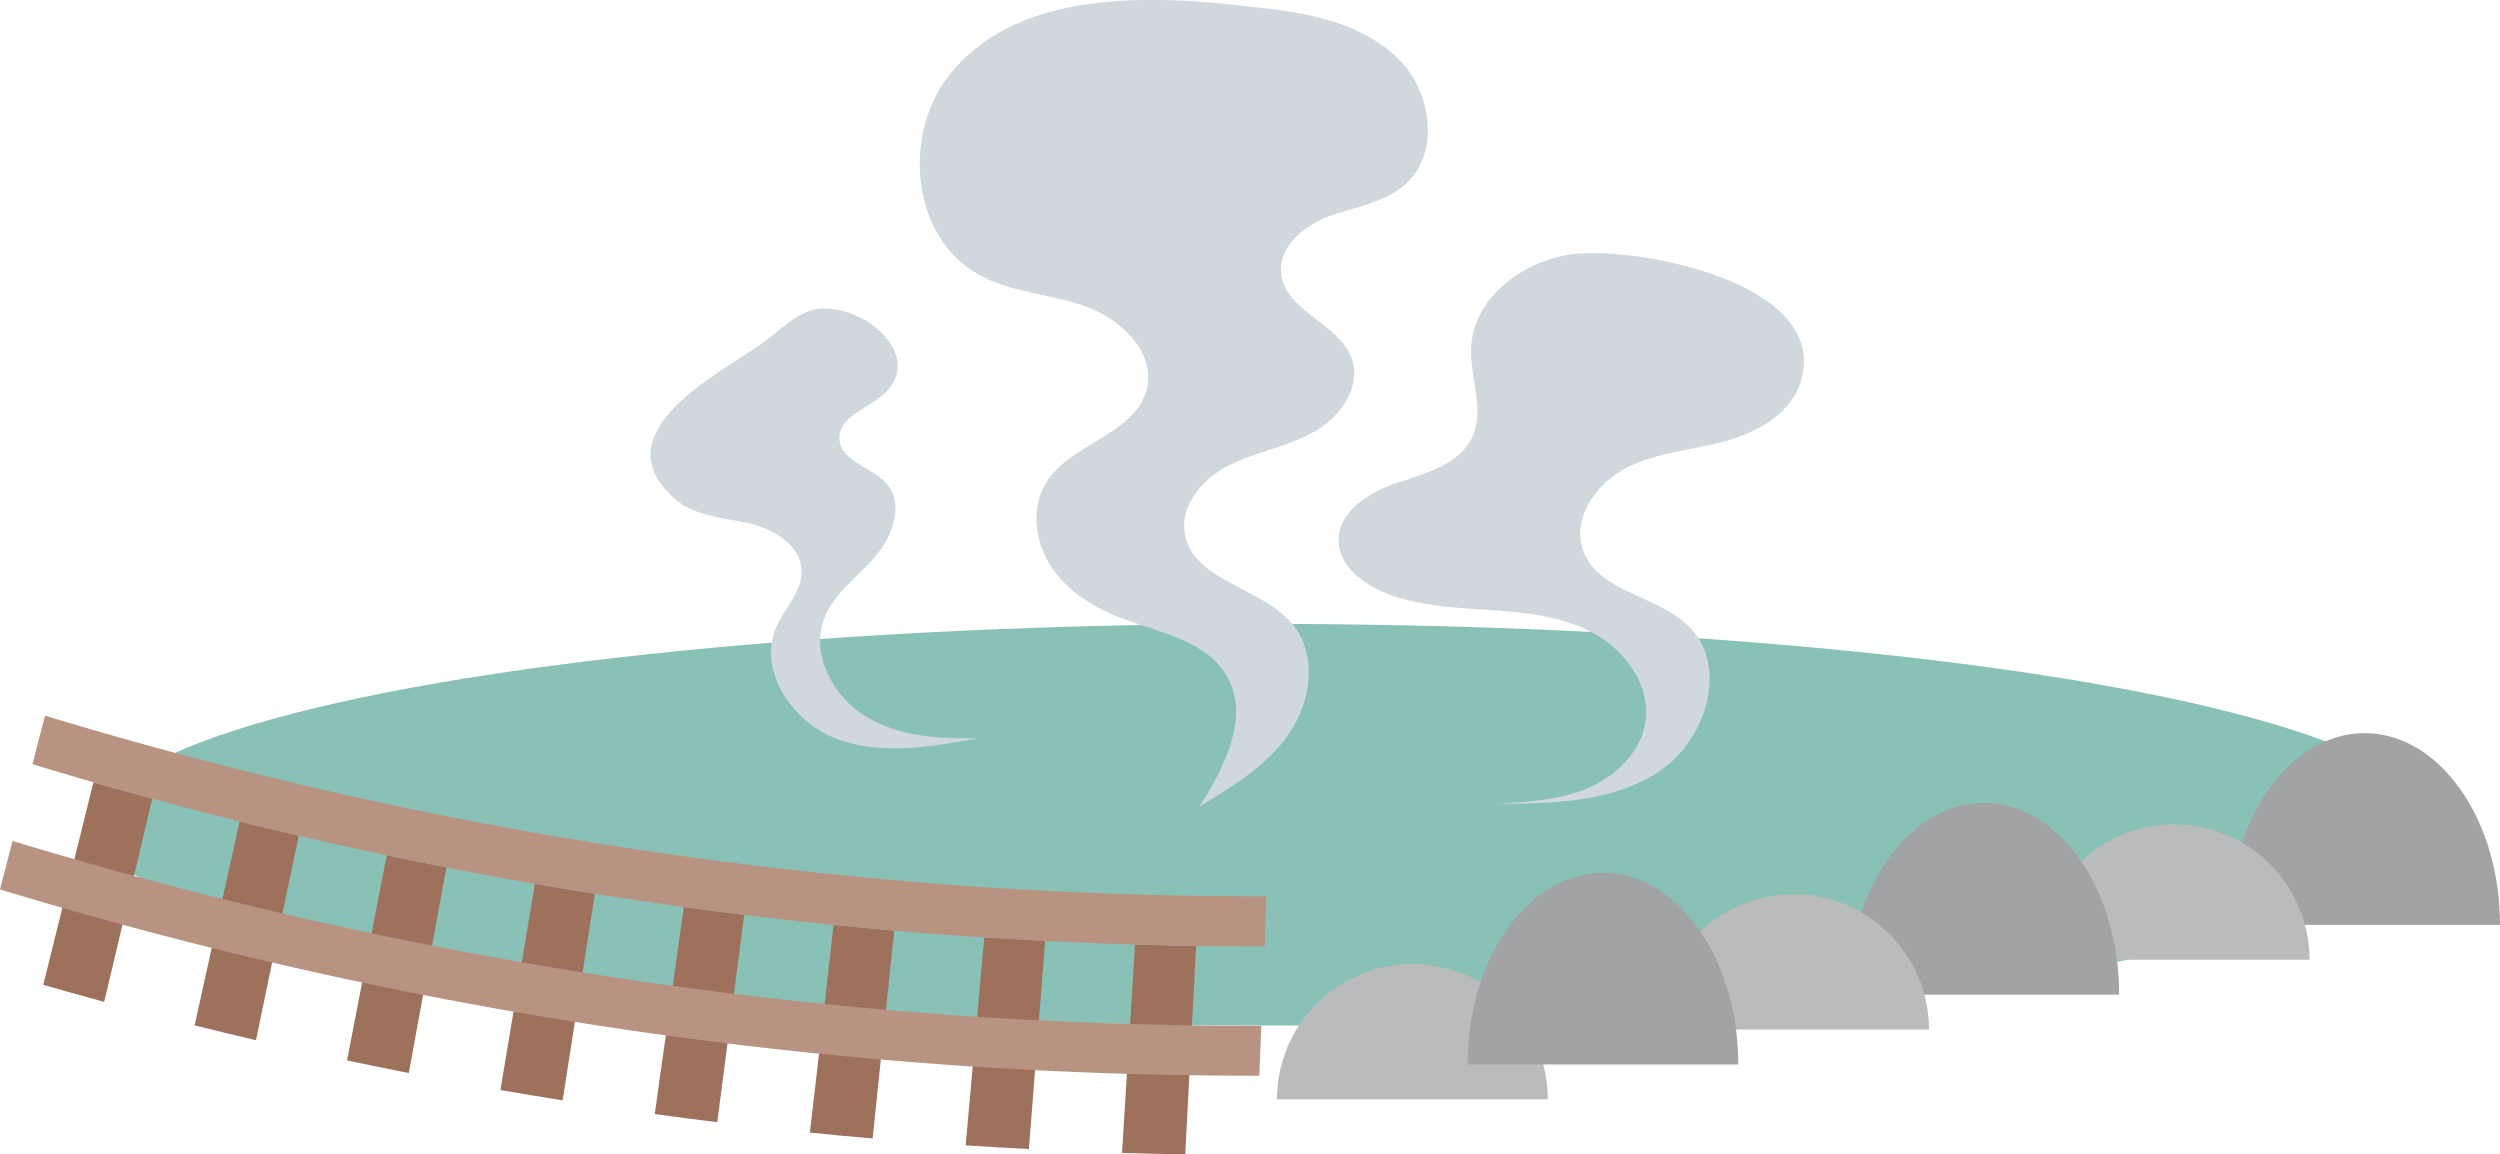<svg xmlns="http://www.w3.org/2000/svg" viewBox="0 0 355.79 164.29"><defs><style>.cls-1{fill:#8ac1b6;}.cls-2{fill:#a1a3a4;}.cls-3{fill:#babcbc;}.cls-4{fill:#9e715c;}.cls-5{fill:#b89382;}.cls-6{fill:#d1d8dd;}</style></defs><title>07</title><g id="圖層_2" data-name="圖層 2"><g id="點擊icon"><ellipse class="cls-1" cx="179.92" cy="117.37" rx="166" ry="28.58"/><path class="cls-2" d="M336.52,104.34c-10.64,0-19.27,12.21-19.27,27.28h38.54C355.79,116.55,347.16,104.34,336.52,104.34Z"/><path class="cls-3" d="M309.42,117.32a19.27,19.27,0,0,0-19.27,19.27h38.54A19.27,19.27,0,0,0,309.42,117.32Z"/><path class="cls-2" d="M282.32,114.28c-10.64,0-19.27,12.21-19.27,27.28h38.54C301.59,126.49,293,114.28,282.32,114.28Z"/><path class="cls-3" d="M201,137.2a19.26,19.26,0,0,0-19.26,19.26h38.53A19.26,19.26,0,0,0,201,137.2Z"/><path class="cls-3" d="M255.22,127.26A19.26,19.26,0,0,0,236,146.53h38.53A19.27,19.27,0,0,0,255.22,127.26Z"/><path class="cls-2" d="M228.12,124.22c-10.64,0-19.26,12.21-19.26,27.27h38.53C247.39,136.43,238.76,124.22,228.12,124.22Z"/><path class="cls-4" d="M159.68,164.08q4.48.13,9,.21.78-14.83,1.54-29.67c-2.9-.05-5.79-.11-8.69-.2Q160.6,149.26,159.68,164.08Z"/><path class="cls-4" d="M6.16,140.16c2.89.83,5.78,1.63,8.67,2.42l6.84-28.92q-4.19-1.14-8.37-2.34Z"/><path class="cls-4" d="M27.7,145.93c2.9.72,5.82,1.42,8.73,2.11q3-14.56,6.1-29.11-4.23-1-8.44-2Z"/><path class="cls-4" d="M49.39,150.92c2.93.62,5.86,1.21,8.79,1.79q2.67-14.64,5.35-29.27-4.26-.82-8.49-1.73Q52.21,136.32,49.39,150.92Z"/><path class="cls-4" d="M71.22,155.13q4.43.76,8.85,1.47l4.59-29.4q-4.27-.67-8.54-1.43Q73.67,140.46,71.22,155.13Z"/><path class="cls-4" d="M93.18,158.55c3,.41,5.93.79,8.9,1.16Q104,145,105.91,130.2c-2.87-.35-5.73-.73-8.59-1.12Z"/><path class="cls-4" d="M115.26,161.18q4.45.47,8.93.84,1.53-14.79,3.07-29.58c-2.88-.25-5.75-.52-8.63-.82Q117,146.41,115.26,161.18Z"/><path class="cls-4" d="M137.43,163q4.47.3,9,.52l2.31-29.64c-2.89-.15-5.78-.31-8.66-.5Z"/><path class="cls-5" d="M180,134.69A600.67,600.67,0,0,1,4.62,108.76c.6-2.31,1.19-4.61,1.79-6.91a595.53,595.53,0,0,0,173.83,25.71C180.14,129.93,180.05,132.31,180,134.69Z"/><path class="cls-5" d="M179.22,153.09A614.1,614.1,0,0,1,0,126.58c.6-2.3,1.19-4.6,1.79-6.9A609,609,0,0,0,179.5,146C179.41,148.33,179.31,150.71,179.22,153.09Z"/><path class="cls-6" d="M134.86,11c-6.46,8.53-5,22.75,4.27,28,4.66,2.65,10.3,2.81,15.35,4.6s10,6.55,8.73,11.75c-1.58,6.46-10.76,7.65-14.29,13.28-2.27,3.62-1.65,8.53.72,12.08s6.21,5.87,10.2,7.36c5.42,2,11.94,3.18,14.79,8.2,3.28,5.78-.35,12.89-3.91,18.49,4.74-2.85,9.64-5.83,12.77-10.4s4-11.18.51-15.47c-4.37-5.37-14.27-6.15-15.39-13-.69-4.17,2.78-8,6.58-9.82s8.12-2.53,11.81-4.6,6.77-6.35,5.41-10.35c-1.73-5.09-9.44-6.76-10.08-12.09-.47-3.87,3.28-7,6.94-8.3s7.79-1.88,10.71-4.47c4.82-4.28,3.89-12.61-.47-17.35s-11-6.61-17.41-7.46C167.15-.5,145.26-2.73,134.86,11Z"/><path class="cls-6" d="M223.65,36.18c-7,1-14,6.25-14.28,13.31-.19,4.25,1.95,8.74.2,12.63s-6.52,5.2-10.59,6.54-8.64,4.13-8.48,8.41c.11,3.23,3,5.68,5.93,7,4.75,2.12,10.09,2.39,15.29,2.73s10.55.84,15.12,3.35,8.13,7.55,7.32,12.69c-.69,4.3-4.28,7.69-8.3,9.37s-8.47,1.93-12.83,2.17c8,0,16.5-.19,23.14-4.62s9.87-14.83,4.27-20.52c-4.44-4.52-12.92-4.9-15.12-10.85-1.69-4.56,1.82-9.6,6.15-11.81s9.34-2.52,14-3.78,9.56-4,10.87-8.69C260.33,40,232.48,35,223.65,36.18Z"/><path class="cls-6" d="M96.26,71.17c2.79,2.34,6.74,2.48,10.29,3.29s7.45,3.13,7.53,6.78c.06,3-2.43,5.26-3.61,8-2.69,6.2,2.3,13.56,8.63,15.92s13.38,1.15,20-.09c-5.47.13-11.21-.26-15.88-3.1s-7.85-8.8-5.93-13.92c1.34-3.58,4.71-5.92,7.22-8.79s4.18-7.44,1.72-10.36c-2.07-2.46-6.55-3.18-6.76-6.38-.23-3.57,5-4.5,7.18-7.36,3.35-4.45-1.6-9.2-5.55-10.54-6.34-2.15-8.2,1-12.51,4.15C103.05,52.78,84.85,61.64,96.26,71.17Z"/></g></g></svg>